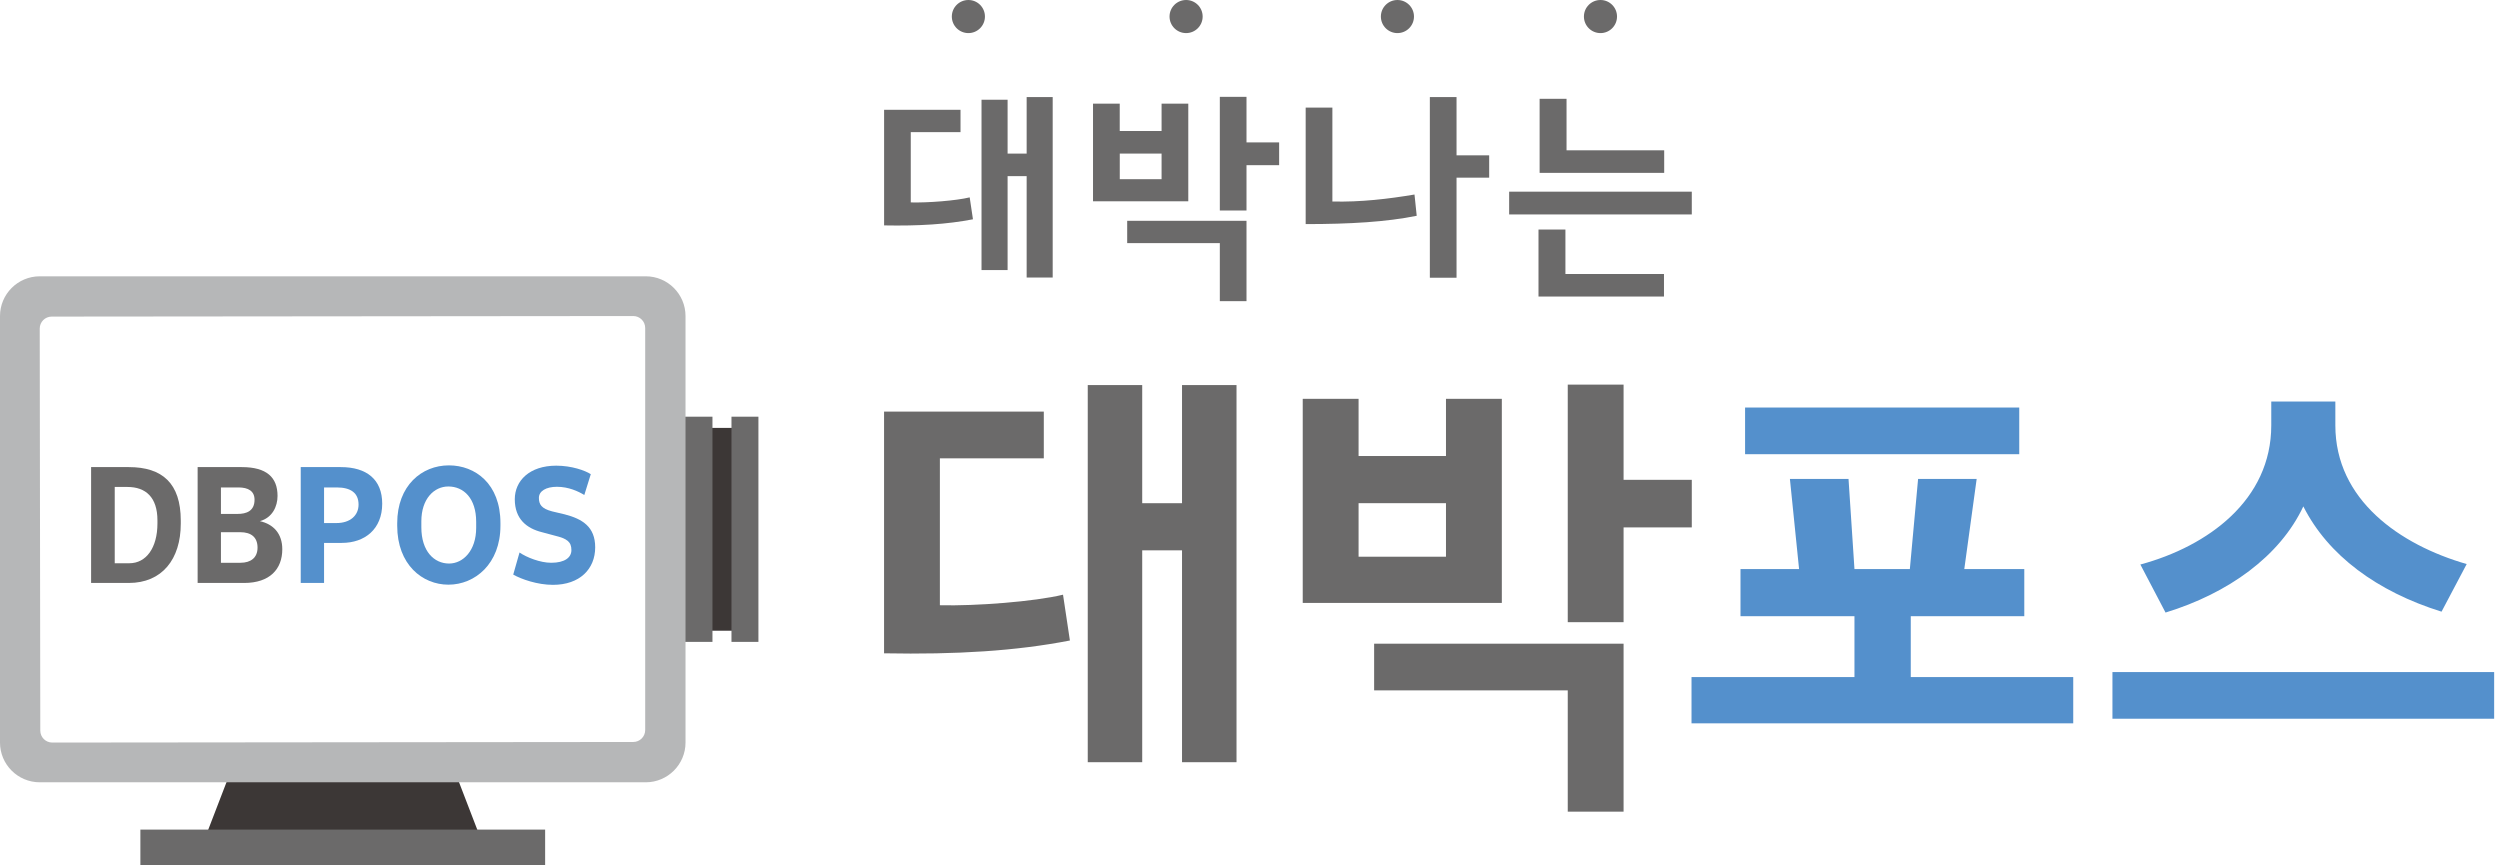 <svg width="130" height="45" viewBox="0 0 130 45" fill="none" xmlns="http://www.w3.org/2000/svg">
<path d="M38.177 32.797H36.471V22.251H38.177V32.797Z" fill="#3C3736"/>
<path d="M37.048 33.378H34.246V21.668H37.048V33.378Z" fill="#6B6A6A"/>
<path d="M39.438 33.378H38.037V21.668H39.438V33.378Z" fill="#6B6A6A"/>
<path d="M61.465 39.636V28.617H59.395V39.636H56.563V20.024H59.395V26.165H61.465V20.024H64.299V39.636H61.465ZM55.635 33.306C52.826 33.852 49.732 34.042 45.971 33.972V21.405H54.278V23.832H48.874V31.472C50.731 31.52 53.802 31.283 55.277 30.924L55.635 33.306Z" fill="#6B6A6A"/>
<path d="M84.426 27.425V32.353H81.523V20H84.426V24.951H87.973V27.425H84.426ZM81.523 42.206V35.899H71.455V33.472H84.426V42.206H81.523ZM75.191 26.165H70.646V28.949H75.191V26.165ZM67.742 31.352V20.739H70.646V23.713H75.191V20.739H78.095V31.352H67.742Z" fill="#6B6A6A"/>
<path d="M105.001 23.618H90.744V21.191H105.001V23.618ZM105.263 32.044H99.36V35.209H107.808V37.613H87.959V35.209H96.432V32.044H90.506V29.592H93.552L93.075 24.903H96.123L96.432 29.592H99.312L99.741 24.903H102.787L102.143 29.592H105.263V32.044Z" fill="#5490CC"/>
<path d="M121.438 20.881V22.119C121.438 25.998 124.795 28.331 128.268 29.331L126.96 31.807C123.603 30.759 121.057 28.879 119.773 26.332C118.558 28.925 115.87 30.854 112.608 31.853L111.299 29.355C114.822 28.402 118.106 25.998 118.106 22.119V20.881H121.438ZM109.847 34.948H129.696V37.375H109.847V34.948Z" fill="#5490CC"/>
<path d="M6.728 29.289C7.597 29.289 8.187 28.494 8.187 27.216V27.06C8.187 25.863 7.581 25.322 6.629 25.322H5.966V29.289H6.728ZM4.737 24.289H6.696C8.441 24.289 9.4 25.133 9.4 27.068V27.232C9.4 29.084 8.424 30.314 6.696 30.314H4.737V24.289Z" fill="#6B6A6A"/>
<path d="M12.506 29.264C13.038 29.264 13.392 29.003 13.392 28.478C13.392 27.929 13.055 27.674 12.49 27.674H11.489V29.264H12.506ZM12.358 26.724C12.81 26.724 13.236 26.577 13.236 25.986C13.236 25.535 12.908 25.347 12.4 25.347H11.489V26.724H12.358ZM10.277 24.289H12.571C13.867 24.289 14.432 24.823 14.432 25.789C14.432 26.338 14.162 26.92 13.514 27.1C14.212 27.256 14.679 27.74 14.679 28.561C14.679 29.592 14.031 30.314 12.695 30.314H10.277V24.289Z" fill="#6B6A6A"/>
<path d="M17.49 27.199C18.227 27.199 18.645 26.79 18.645 26.24C18.645 25.625 18.227 25.347 17.515 25.347H16.851V27.199H17.49ZM15.638 24.289H17.72C19.072 24.289 19.875 24.937 19.875 26.191C19.875 27.519 18.966 28.231 17.776 28.231H16.851V30.314H15.638V24.289Z" fill="#5490CC"/>
<path d="M24.761 27.452V27.133C24.761 25.912 24.113 25.297 23.311 25.297C22.581 25.297 21.91 25.928 21.91 27.109V27.419C21.91 28.674 22.581 29.304 23.352 29.304C24.081 29.304 24.761 28.633 24.761 27.452ZM20.655 27.337V27.207C20.655 25.248 21.933 24.199 23.343 24.199C24.712 24.199 26.023 25.157 26.023 27.199V27.337C26.023 29.313 24.703 30.403 23.318 30.403C21.967 30.403 20.655 29.363 20.655 27.337Z" fill="#5490CC"/>
<path d="M26.688 29.879L27.015 28.73C27.385 28.985 28.089 29.264 28.663 29.264C29.376 29.264 29.713 28.985 29.713 28.608C29.713 28.174 29.491 28.009 28.852 27.854L28.18 27.674C27.392 27.477 26.769 26.994 26.769 25.961C26.769 25.002 27.531 24.215 28.925 24.215C29.729 24.215 30.434 24.469 30.721 24.658L30.384 25.74C30.073 25.551 29.572 25.313 28.958 25.313C28.4 25.313 28.023 25.535 28.023 25.887C28.023 26.222 28.146 26.445 28.712 26.592L29.368 26.747C30.277 26.985 30.95 27.387 30.95 28.46C30.95 29.583 30.155 30.412 28.752 30.412C27.941 30.412 27.106 30.117 26.688 29.879Z" fill="#5490CC"/>
<path d="M23.552 39.85H12.095L10.472 44.07H25.175L23.552 39.85Z" fill="#3C3736"/>
<path d="M28.347 45H7.3V43.139H28.347V45Z" fill="#6B6A6A"/>
<path d="M32.929 16.434L2.687 16.463C2.344 16.463 2.066 16.742 2.066 17.085L2.095 37.993C2.096 38.336 2.374 38.613 2.717 38.613L32.931 38.583C33.272 38.583 33.55 38.305 33.55 37.963V17.055C33.55 16.712 33.272 16.434 32.929 16.434ZM33.582 40.679H2.066C0.927 40.679 0 39.752 0 38.614V16.434C0 15.295 0.927 14.368 2.066 14.368H33.582C34.72 14.368 35.647 15.295 35.647 16.434V38.614C35.647 39.752 34.72 40.679 33.582 40.679Z" fill="#B6B7B8"/>
<path d="M53.386 14.432V9.159H52.395V14.043H51.039V5.186H52.395V7.987H53.386V5.048H54.74V14.432H53.386ZM50.594 11.403C49.251 11.664 47.772 11.755 45.973 11.721V5.709H49.947V6.87H47.36V10.526C48.249 10.549 49.718 10.435 50.424 10.263L50.594 11.403Z" fill="#6B6A6A"/>
<path d="M64.818 8.589V10.946H63.431V5.036H64.818V7.405H66.515V8.589H64.818ZM63.431 15.66V12.642H58.614V11.482H64.818V15.66H63.431ZM60.402 7.986H58.228V9.318H60.402V7.986ZM56.837 10.467V5.39H58.226V6.812H60.402V5.39H61.791V10.467H56.837Z" fill="#6B6A6A"/>
<path d="M75.74 9.238V14.442H74.352V5.049H75.74V8.078H77.437V9.238H75.74ZM73.669 11.221C72.098 11.539 70.219 11.653 67.895 11.653V5.595H69.284V10.479C70.754 10.514 72.199 10.344 73.554 10.115L73.669 11.221Z" fill="#6B6A6A"/>
<path d="M81.46 5.138V7.816H86.538V8.989H80.06V5.138H81.46ZM81.402 11.936V14.248H86.527V15.42H80.002V11.936H81.402ZM78.476 9.967H87.973V11.151H78.476V9.967Z" fill="#6B6A6A"/>
<path d="M51.217 0.86C51.217 1.336 50.831 1.721 50.357 1.721C49.881 1.721 49.495 1.336 49.495 0.86C49.495 0.385 49.881 0 50.357 0C50.831 0 51.217 0.385 51.217 0.86Z" fill="#6B6A6A"/>
<path d="M62.538 0.86C62.538 1.336 62.152 1.721 61.678 1.721C61.202 1.721 60.816 1.336 60.816 0.86C60.816 0.385 61.202 0 61.678 0C62.152 0 62.538 0.385 62.538 0.86Z" fill="#6B6A6A"/>
<path d="M73.527 0.86C73.527 1.336 73.142 1.721 72.667 1.721C72.192 1.721 71.806 1.336 71.806 0.86C71.806 0.385 72.192 0 72.667 0C73.142 0 73.527 0.385 73.527 0.86Z" fill="#6B6A6A"/>
<path d="M84.085 0.86C84.085 1.336 83.7 1.721 83.226 1.721C82.749 1.721 82.364 1.336 82.364 0.86C82.364 0.385 82.749 0 83.226 0C83.7 0 84.085 0.385 84.085 0.86Z" fill="#6B6A6A"/>
</svg>
